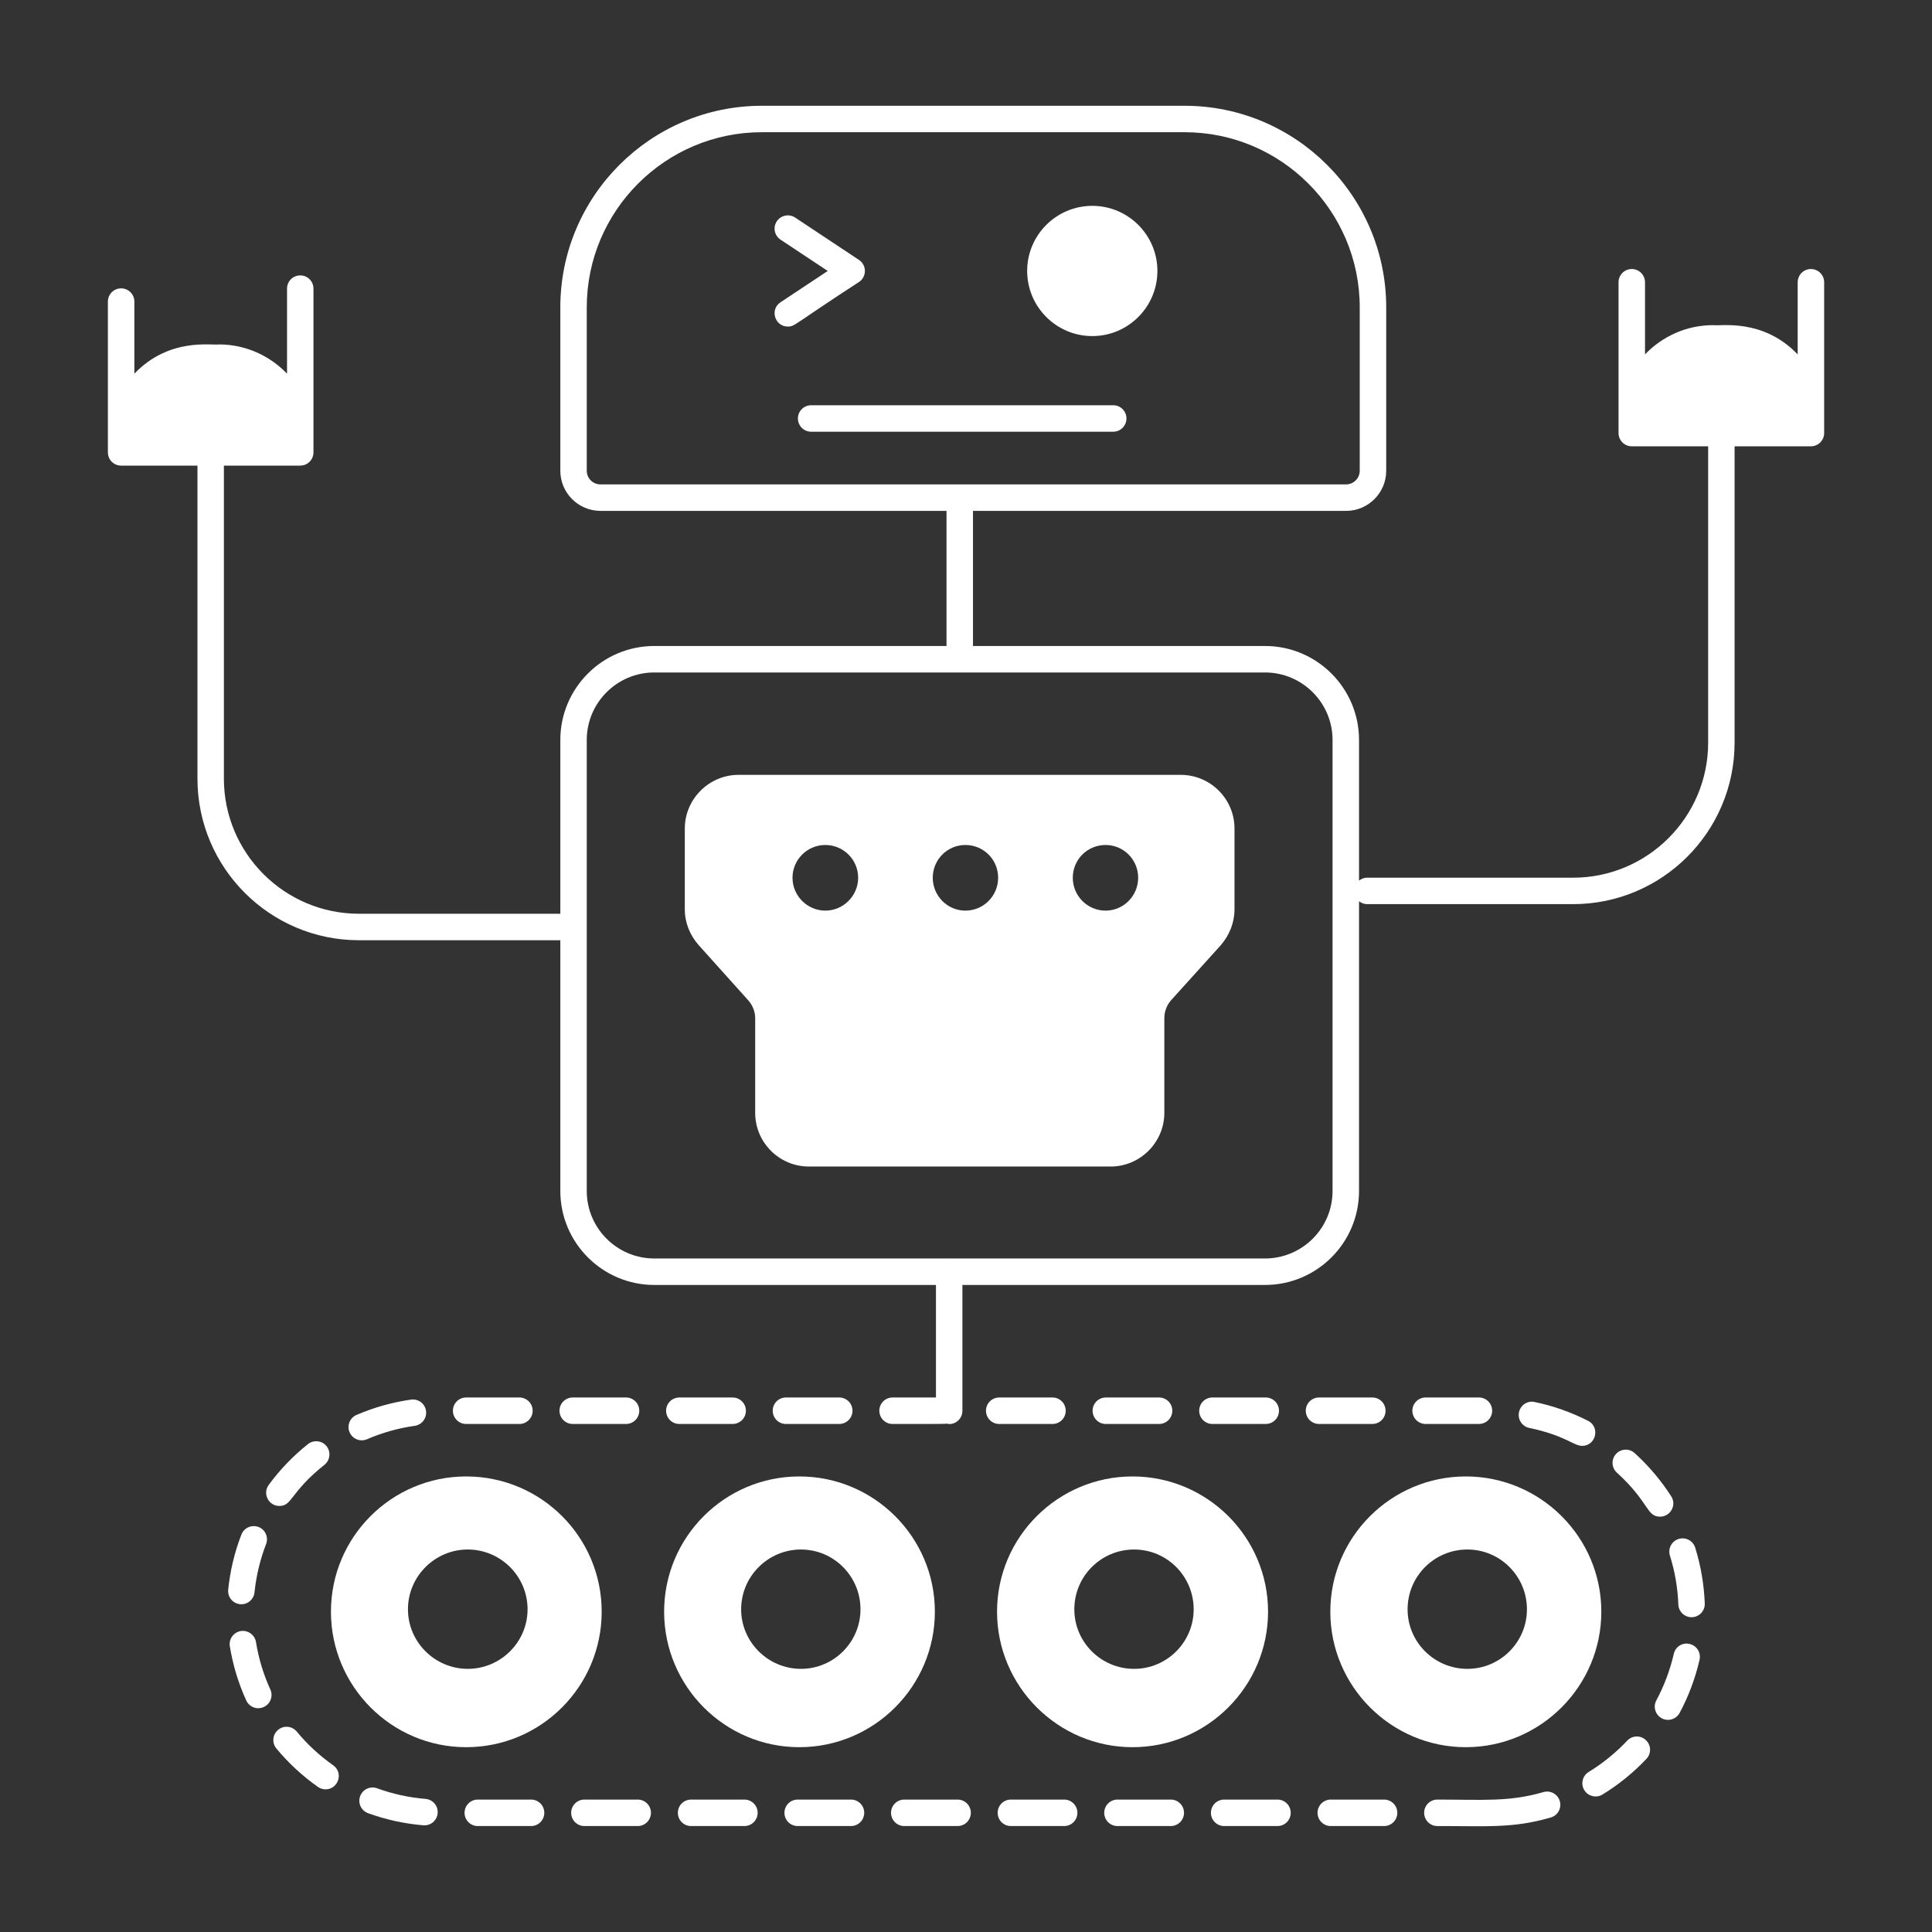 <svg width="44" height="44" viewBox="0 0 44 44" fill="none" xmlns="http://www.w3.org/2000/svg">
<rect x="0" y="0" width="44" height="44" fill="#333333" stroke="none"/>
<path d="M16.686 32.43C16.852 32.43 16.987 32.295 16.987 32.128C16.987 31.962 16.852 31.827 16.686 31.827H15.471C15.305 31.827 15.17 31.962 15.17 32.128C15.17 32.295 15.305 32.43 15.471 32.43H16.686Z" fill="white"/>
<path d="M20.594 41.587H21.809C21.975 41.587 22.11 41.452 22.11 41.285C22.11 41.119 21.975 40.984 21.809 40.984H20.594C20.428 40.984 20.293 41.119 20.293 41.285C20.293 41.452 20.428 41.587 20.594 41.587Z" fill="white"/>
<path d="M19.113 32.43C19.28 32.43 19.415 32.295 19.415 32.128C19.415 31.962 19.28 31.827 19.113 31.827H17.899C17.732 31.827 17.598 31.962 17.598 32.128C17.598 32.295 17.732 32.43 17.899 32.43H19.113Z" fill="white"/>
<path d="M18.167 40.984C18 40.984 17.865 41.119 17.865 41.285C17.865 41.452 18 41.587 18.167 41.587H19.381C19.547 41.587 19.682 41.452 19.682 41.285C19.682 41.119 19.547 40.984 19.381 40.984H18.167Z" fill="white"/>
<path d="M15.739 40.984C15.572 40.984 15.438 41.119 15.438 41.285C15.438 41.452 15.572 41.587 15.739 41.587H16.953C17.12 41.587 17.255 41.452 17.255 41.285C17.255 41.119 17.12 40.984 16.953 40.984H15.739Z" fill="white"/>
<path d="M24.271 32.128C24.271 31.962 24.137 31.827 23.97 31.827H22.756C22.59 31.827 22.455 31.962 22.455 32.128C22.455 32.295 22.59 32.43 22.756 32.43H23.97C24.137 32.43 24.271 32.295 24.271 32.128Z" fill="white"/>
<path d="M26.398 32.43C26.564 32.43 26.699 32.295 26.699 32.128C26.699 31.962 26.564 31.827 26.398 31.827H25.184C25.018 31.827 24.883 31.962 24.883 32.128C24.883 32.295 25.018 32.43 25.184 32.43H26.398Z" fill="white"/>
<path d="M27.88 41.587H29.094C29.26 41.587 29.395 41.452 29.395 41.285C29.395 41.119 29.26 40.984 29.094 40.984H27.88C27.713 40.984 27.578 41.119 27.578 41.285C27.578 41.452 27.713 41.587 27.88 41.587Z" fill="white"/>
<path d="M28.826 32.43C28.993 32.43 29.128 32.295 29.128 32.128C29.128 31.962 28.993 31.827 28.826 31.827H27.612C27.445 31.827 27.311 31.962 27.311 32.128C27.311 32.295 27.445 32.43 27.612 32.43H28.826Z" fill="white"/>
<path d="M5.796 36.266C5.835 35.888 5.924 35.518 6.06 35.166C6.12 35.011 6.043 34.836 5.888 34.776C5.733 34.718 5.558 34.793 5.498 34.948C5.342 35.35 5.241 35.773 5.197 36.203C5.18 36.369 5.3 36.517 5.465 36.534C5.629 36.552 5.779 36.432 5.796 36.266Z" fill="white"/>
<path d="M8.358 32.778C8.706 32.627 9.072 32.525 9.446 32.472C9.611 32.448 9.726 32.296 9.702 32.131C9.679 31.967 9.53 31.853 9.361 31.875C8.935 31.936 8.517 32.053 8.119 32.224C7.967 32.29 7.896 32.467 7.962 32.62C8.029 32.776 8.211 32.842 8.358 32.778Z" fill="white"/>
<path d="M7.241 40.696C7.294 40.733 7.354 40.751 7.414 40.751C7.705 40.751 7.829 40.373 7.588 40.203C7.278 39.985 6.999 39.727 6.758 39.435C6.651 39.307 6.462 39.289 6.334 39.396C6.206 39.502 6.188 39.692 6.294 39.82C6.569 40.152 6.887 40.447 7.241 40.696Z" fill="white"/>
<path d="M10.881 40.984C10.715 40.984 10.58 41.119 10.58 41.285C10.58 41.452 10.715 41.587 10.881 41.587H12.095C12.262 41.587 12.396 41.452 12.396 41.285C12.396 41.119 12.262 40.984 12.095 40.984H10.881Z" fill="white"/>
<path d="M13.309 41.587H14.524C14.69 41.587 14.825 41.452 14.825 41.285C14.825 41.119 14.69 40.984 14.524 40.984H13.309C13.143 40.984 13.008 41.119 13.008 41.285C13.008 41.452 13.143 41.587 13.309 41.587Z" fill="white"/>
<path d="M11.829 32.43C11.996 32.43 12.131 32.295 12.131 32.128C12.131 31.962 11.996 31.827 11.829 31.827H10.616C10.449 31.827 10.315 31.962 10.315 32.128C10.315 32.295 10.449 32.43 10.616 32.43H11.829Z" fill="white"/>
<path d="M7.389 33.36C7.519 33.256 7.541 33.066 7.437 32.936C7.333 32.806 7.144 32.786 7.013 32.889C6.675 33.158 6.375 33.471 6.12 33.817C5.973 34.017 6.117 34.297 6.362 34.297C6.661 34.297 6.6 33.99 7.389 33.36Z" fill="white"/>
<path d="M6.007 38.876C6.159 38.807 6.225 38.628 6.157 38.477C5.999 38.132 5.889 37.768 5.83 37.396C5.803 37.231 5.644 37.121 5.484 37.146C5.32 37.173 5.208 37.328 5.234 37.492C5.303 37.917 5.428 38.333 5.608 38.727C5.676 38.876 5.852 38.946 6.007 38.876Z" fill="white"/>
<path d="M8.588 40.727C8.431 40.67 8.259 40.751 8.202 40.907C8.145 41.063 8.225 41.236 8.382 41.294C8.787 41.441 9.211 41.534 9.642 41.57C9.817 41.582 9.954 41.454 9.967 41.294C9.981 41.128 9.858 40.983 9.692 40.969C9.314 40.938 8.942 40.856 8.588 40.727Z" fill="white"/>
<path d="M23.022 40.984C22.855 40.984 22.721 41.119 22.721 41.285C22.721 41.452 22.855 41.587 23.022 41.587H24.236C24.402 41.587 24.537 41.452 24.537 41.285C24.537 41.119 24.402 40.984 24.236 40.984H23.022Z" fill="white"/>
<path d="M13.044 32.43H14.258C14.424 32.43 14.559 32.295 14.559 32.128C14.559 31.962 14.424 31.827 14.258 31.827H13.044C12.877 31.827 12.742 31.962 12.742 32.128C12.742 32.295 12.877 32.43 13.044 32.43Z" fill="white"/>
<path d="M36.031 32.929C36.345 32.929 36.45 32.503 36.168 32.359C35.784 32.163 35.375 32.018 34.951 31.93C34.786 31.893 34.628 32 34.594 32.163C34.56 32.326 34.664 32.486 34.828 32.52C35.638 32.689 35.842 32.929 36.031 32.929Z" fill="white"/>
<path d="M36.496 40.869C36.862 40.645 37.2 40.371 37.497 40.056C37.611 39.935 37.606 39.744 37.484 39.63C37.364 39.515 37.172 39.521 37.059 39.642C36.797 39.919 36.503 40.159 36.181 40.355C36.039 40.442 35.995 40.627 36.081 40.769C36.169 40.912 36.356 40.955 36.496 40.869Z" fill="white"/>
<path d="M38.061 34.078C37.828 33.715 37.548 33.384 37.228 33.093C37.106 32.982 36.915 32.989 36.803 33.114C36.691 33.237 36.7 33.427 36.824 33.539C37.566 34.215 37.493 34.541 37.807 34.541C38.041 34.541 38.191 34.28 38.061 34.078Z" fill="white"/>
<path d="M33.682 32.43C33.848 32.43 33.983 32.295 33.983 32.128C33.983 31.962 33.848 31.827 33.682 31.827H32.467C32.301 31.827 32.166 31.962 32.166 32.128C32.166 32.295 32.301 32.43 32.467 32.43H33.682Z" fill="white"/>
<path d="M30.307 41.587H31.521C31.688 41.587 31.823 41.452 31.823 41.285C31.823 41.119 31.688 40.984 31.521 40.984H30.307C30.141 40.984 30.006 41.119 30.006 41.285C30.006 41.452 30.141 41.587 30.307 41.587Z" fill="white"/>
<path d="M35.149 40.814C34.374 41.04 33.776 40.985 32.735 40.984C32.568 40.984 32.434 41.119 32.434 41.285C32.434 41.452 32.568 41.587 32.735 41.587C33.871 41.586 34.463 41.642 35.318 41.392C35.478 41.346 35.57 41.179 35.523 41.019C35.476 40.859 35.31 40.767 35.149 40.814Z" fill="white"/>
<path d="M31.555 32.128C31.555 31.962 31.421 31.827 31.254 31.827H30.04C29.873 31.827 29.738 31.962 29.738 32.128C29.738 32.295 29.873 32.43 30.04 32.43H31.254C31.421 32.43 31.555 32.295 31.555 32.128Z" fill="white"/>
<path d="M37.987 39.169C38.094 39.169 38.199 39.111 38.253 39.01C38.457 38.629 38.609 38.222 38.706 37.801C38.743 37.639 38.642 37.477 38.479 37.44C38.315 37.4 38.155 37.505 38.119 37.667C38.034 38.035 37.901 38.391 37.722 38.725C37.613 38.927 37.763 39.169 37.987 39.169Z" fill="white"/>
<path d="M25.45 40.984C25.283 40.984 25.148 41.119 25.148 41.285C25.148 41.452 25.283 41.587 25.45 41.587H26.663C26.83 41.587 26.965 41.452 26.965 41.285C26.965 41.119 26.83 40.984 26.663 40.984H25.45Z" fill="white"/>
<path d="M38.825 36.518C38.808 36.085 38.735 35.657 38.607 35.247C38.557 35.088 38.391 35 38.229 35.049C38.07 35.099 37.982 35.268 38.031 35.427C38.144 35.786 38.209 36.161 38.223 36.541C38.229 36.704 38.363 36.831 38.524 36.831H38.536C38.702 36.824 38.831 36.684 38.825 36.518Z" fill="white"/>
<path d="M25.353 9.229H18.473C18.307 9.229 18.172 9.364 18.172 9.531C18.172 9.697 18.307 9.832 18.473 9.832H25.353C25.52 9.832 25.654 9.697 25.654 9.531C25.654 9.364 25.52 9.229 25.353 9.229Z" fill="white"/>
<path d="M2.758 10.604H4.497V17.734C4.497 19.763 6.146 21.413 8.175 21.413H12.761V27.124C12.761 28.303 13.721 29.264 14.9 29.264H21.316V31.827H20.327C20.161 31.827 20.026 31.962 20.026 32.128C20.026 32.295 20.161 32.43 20.327 32.43C20.882 32.427 21.471 32.435 21.573 32.423C21.588 32.425 21.602 32.432 21.617 32.432C21.784 32.432 21.918 32.297 21.918 32.131V29.264H28.81C29.991 29.264 30.951 28.303 30.951 27.124V20.525C31.002 20.564 31.062 20.591 31.132 20.591H35.826C37.855 20.591 39.504 18.942 39.504 16.913V10.164H41.242C41.409 10.164 41.544 10.029 41.544 9.863C41.544 9.772 41.544 6.29 41.544 6.429C41.544 6.262 41.409 6.127 41.242 6.127C41.076 6.127 40.941 6.262 40.941 6.429V8.071C40.144 7.24 39.179 7.433 39.014 7.405C38.405 7.405 37.856 7.663 37.464 8.071V6.429C37.464 6.262 37.329 6.127 37.163 6.127C36.996 6.127 36.861 6.262 36.861 6.429C36.861 6.491 36.861 9.925 36.861 9.863C36.861 10.029 36.996 10.164 37.163 10.164H38.902V16.913C38.902 18.609 37.522 19.989 35.826 19.989H31.132C31.062 19.989 31.002 20.016 30.951 20.055V16.852C30.951 15.672 29.991 14.712 28.81 14.712H22.158C22.158 14.71 22.159 14.708 22.159 14.705V11.635H30.655C31.16 11.635 31.57 11.225 31.57 10.721V7C31.57 4.468 29.51 2.409 26.979 2.409H17.351C14.82 2.409 12.761 4.468 12.761 7V10.721C12.761 11.225 13.171 11.635 13.675 11.635H21.556V14.705C21.556 14.708 21.558 14.71 21.558 14.712H14.9C13.721 14.712 12.761 15.672 12.761 16.852V20.81H8.175C6.479 20.81 5.099 19.43 5.099 17.734V10.604H6.838C7.005 10.604 7.139 10.469 7.139 10.303C7.139 10.195 7.139 6.51 7.139 6.573C7.139 6.406 7.005 6.272 6.838 6.272C6.671 6.272 6.537 6.406 6.537 6.573V8.51C6.145 8.102 5.596 7.844 4.987 7.844C4.822 7.872 3.857 7.679 3.06 8.51V6.868C3.06 6.702 2.925 6.567 2.758 6.567C2.592 6.567 2.457 6.702 2.457 6.868C2.457 6.93 2.457 10.364 2.457 10.303C2.457 10.469 2.592 10.604 2.758 10.604ZM13.363 10.721V7C13.363 4.801 15.152 3.011 17.351 3.011H26.979C29.178 3.011 30.967 4.801 30.967 7V10.721C30.967 10.893 30.827 11.032 30.655 11.032H13.675C13.503 11.032 13.363 10.893 13.363 10.721ZM13.363 16.852C13.363 16.005 14.053 15.315 14.9 15.315H28.81C29.658 15.315 30.348 16.005 30.348 16.852V27.124C30.348 27.971 29.658 28.661 28.81 28.661H21.626C21.623 28.661 21.62 28.659 21.617 28.659C21.614 28.659 21.611 28.661 21.608 28.661H14.9C14.053 28.661 13.363 27.971 13.363 27.124V16.852Z" fill="white"/>
<path d="M21.291 36.705C21.291 35.006 19.905 33.625 18.205 33.625C16.505 33.625 15.125 35.006 15.125 36.705C15.125 38.405 16.505 39.791 18.205 39.791C19.905 39.791 21.291 38.405 21.291 36.705ZM18.241 38.007C17.494 38.007 16.879 37.398 16.879 36.651C16.879 35.898 17.494 35.289 18.241 35.289C18.989 35.289 19.597 35.898 19.597 36.651C19.597 37.398 18.989 38.007 18.241 38.007Z" fill="white"/>
<path d="M13.703 36.705C13.703 35.006 12.323 33.625 10.617 33.625C8.917 33.625 7.537 35.006 7.537 36.705C7.537 38.405 8.917 39.791 10.617 39.791C12.323 39.791 13.703 38.405 13.703 36.705ZM10.653 38.007C9.906 38.007 9.291 37.398 9.291 36.651C9.291 35.898 9.906 35.289 10.653 35.289C11.401 35.289 12.015 35.898 12.015 36.651C12.015 37.398 11.401 38.007 10.653 38.007Z" fill="white"/>
<path d="M28.879 36.705C28.879 35.006 27.493 33.625 25.793 33.625C24.093 33.625 22.707 35.006 22.707 36.705C22.707 38.405 24.093 39.791 25.793 39.791C27.493 39.791 28.879 38.405 28.879 36.705ZM25.829 38.007C25.076 38.007 24.467 37.398 24.467 36.651C24.467 35.898 25.076 35.289 25.829 35.289C26.577 35.289 27.185 35.898 27.185 36.651C27.185 37.398 26.577 38.007 25.829 38.007Z" fill="white"/>
<path d="M36.469 36.705C36.469 35.006 35.083 33.625 33.383 33.625C31.683 33.625 30.297 35.006 30.297 36.705C30.297 38.405 31.683 39.791 33.383 39.791C35.083 39.791 36.469 38.405 36.469 36.705ZM33.419 38.007C32.666 38.007 32.057 37.398 32.057 36.651C32.057 35.898 32.666 35.289 33.419 35.289C34.166 35.289 34.775 35.898 34.775 36.651C34.775 37.398 34.166 38.007 33.419 38.007Z" fill="white"/>
<path d="M17.036 22.776C17.139 22.891 17.199 23.035 17.199 23.192V25.344C17.199 26.019 17.747 26.567 18.422 26.567H25.294C25.963 26.567 26.517 26.019 26.517 25.344V23.192C26.517 23.035 26.572 22.891 26.674 22.776L27.801 21.528C28 21.299 28.115 21.01 28.115 20.709V18.87C28.115 18.195 27.566 17.647 26.891 17.647H16.819C16.15 17.647 15.596 18.195 15.596 18.87V20.709C15.596 21.01 15.71 21.299 15.915 21.528L17.036 22.776ZM25.179 19.244C25.589 19.244 25.921 19.576 25.921 19.991C25.921 20.401 25.589 20.739 25.179 20.739C24.763 20.739 24.432 20.401 24.432 19.991C24.432 19.576 24.763 19.244 25.179 19.244ZM21.985 19.244C22.401 19.244 22.732 19.576 22.732 19.991C22.732 20.401 22.401 20.739 21.985 20.739C21.575 20.739 21.243 20.401 21.243 19.991C21.243 19.576 21.575 19.244 21.985 19.244ZM18.796 19.244C19.206 19.244 19.544 19.576 19.544 19.991C19.544 20.401 19.206 20.739 18.796 20.739C18.386 20.739 18.049 20.401 18.049 19.991C18.049 19.576 18.386 19.244 18.796 19.244Z" fill="white"/>
<path d="M24.876 4.688C24.058 4.688 23.393 5.353 23.393 6.17C23.393 6.989 24.058 7.654 24.876 7.654C25.694 7.654 26.359 6.989 26.359 6.17C26.359 5.353 25.694 4.688 24.876 4.688Z" fill="white"/>
<path d="M19.563 5.92L18.109 4.955C17.972 4.865 17.784 4.9 17.691 5.04C17.599 5.179 17.637 5.365 17.776 5.458L18.851 6.171L17.776 6.884C17.527 7.049 17.645 7.437 17.942 7.437C18.106 7.437 18.061 7.397 19.563 6.422C19.742 6.303 19.742 6.039 19.563 5.92Z" fill="white"/>
</svg>
